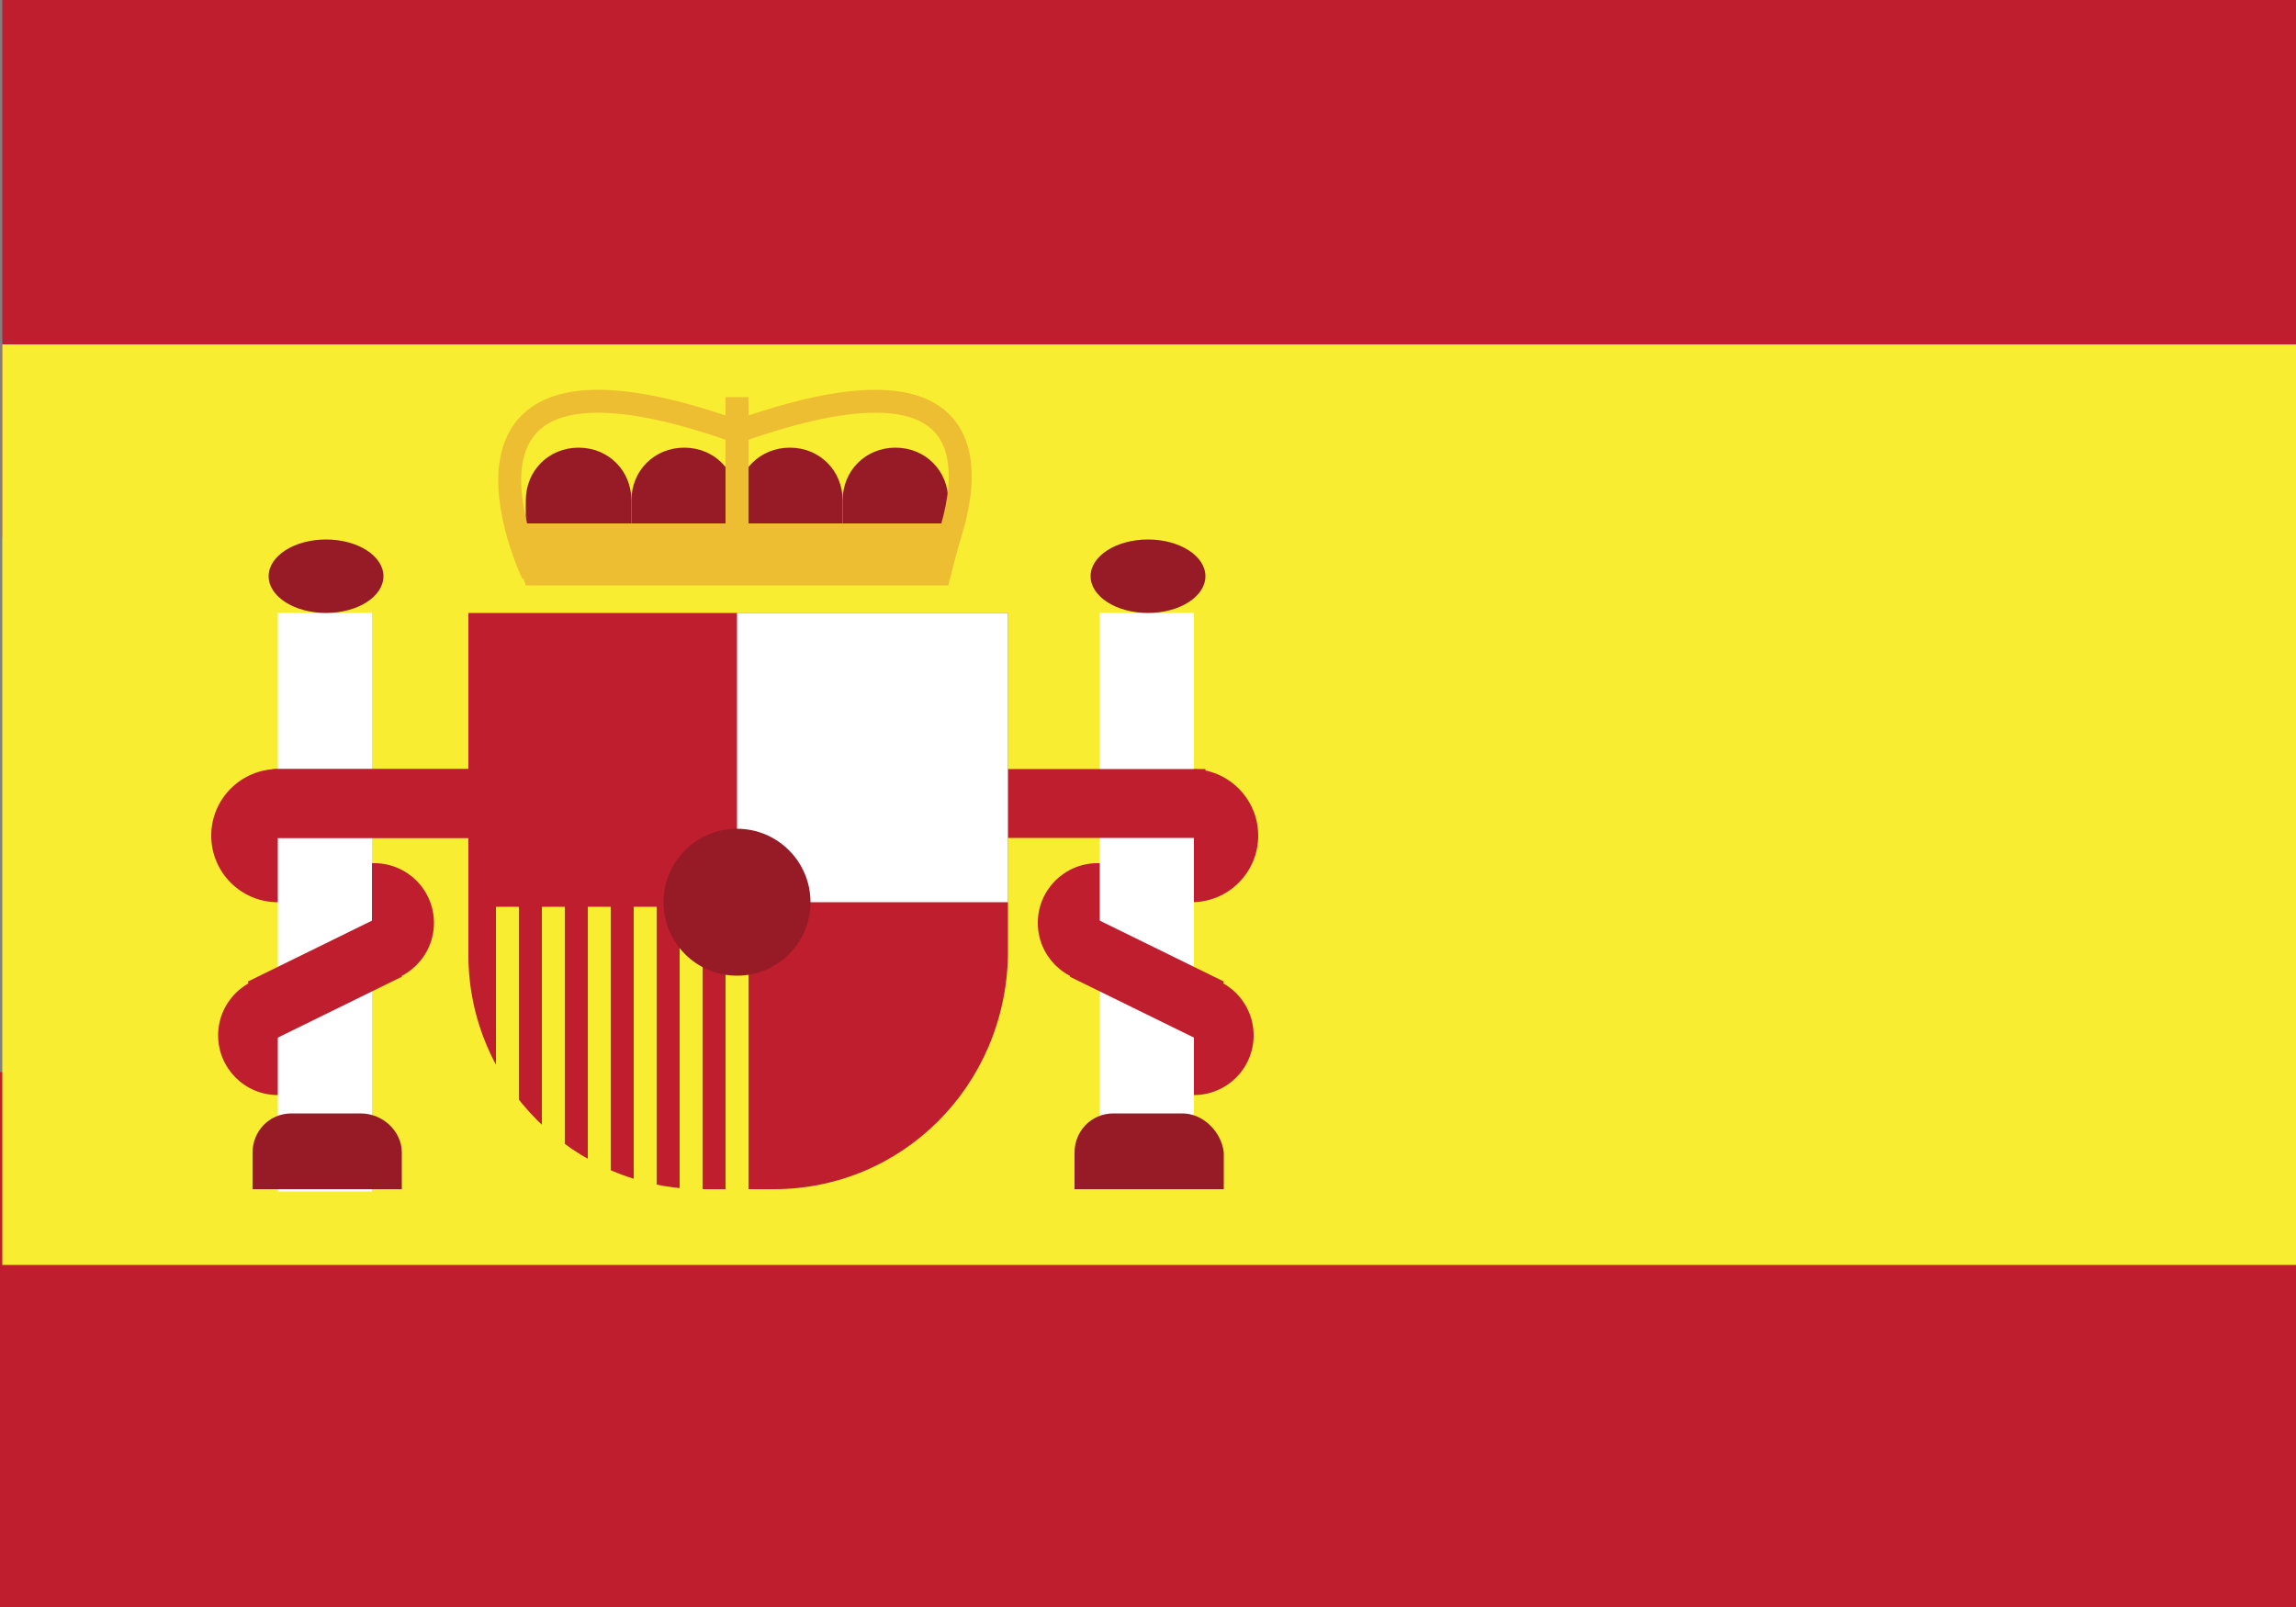 <?xml version="1.0" encoding="utf-8"?>
<!-- Generator: Adobe Illustrator 18.0.0, SVG Export Plug-In . SVG Version: 6.00 Build 0)  -->
<!DOCTYPE svg PUBLIC "-//W3C//DTD SVG 1.1//EN" "http://www.w3.org/Graphics/SVG/1.1/DTD/svg11.dtd">
<svg version="1.1" id="Layer_1" xmlns="http://www.w3.org/2000/svg" xmlns:xlink="http://www.w3.org/1999/xlink" x="0px" y="0px"
	 viewBox="0 0 100 70" enable-background="new 0 0 100 70" xml:space="preserve">
<rect x="0" y="0" width="100" height="70" fill="#808080" stroke="none"/>
<g>
	<defs>
		<rect id="SVGID_1_" y="-75" width="100" height="70"/>
	</defs>
	<clipPath id="SVGID_2_">
		<use xlink:href="#SVGID_1_"  overflow="visible"/>
	</clipPath>
	<g clip-path="url(#SVGID_2_)">
		<g>
			<line fill="none" stroke="#FFFFFF" stroke-width="15" stroke-miterlimit="10" x1="45.9" y1="-34.9" x2="0" y2="-4.4"/>
		</g>
	</g>
</g>
<g>
	<rect x="0.1" y="0" fill="#BE1E2D" width="99.9" height="23.4"/>
	<rect x="-0.1" y="46.7" fill="#BE1E2D" width="100.2" height="23.4"/>
	<rect x="0.1" y="15" fill="#F9ED32" width="99.9" height="40.1"/>
	<circle fill="#BE1E2D" cx="12.1" cy="36.4" r="2.9"/>
	<path fill="#BE1E2D" d="M33.7,51.8h-3.1c-5.6,0-10.2-4.6-10.2-10.2V26.7h23.5v14.9C43.8,47.3,39.3,51.8,33.7,51.8z"/>
	<circle fill="#BE1E2D" cx="16.3" cy="40.2" r="2.6"/>
	<circle fill="#BE1E2D" cx="12.1" cy="45.1" r="2.6"/>
	<circle fill="#BE1E2D" cx="51.9" cy="36.4" r="2.9"/>
	<circle fill="#BE1E2D" cx="47.8" cy="40.2" r="2.6"/>
	<circle fill="#BE1E2D" cx="52" cy="45.1" r="2.6"/>
	<rect x="12.1" y="26.7" fill="#FFFFFF" width="4.1" height="25.2"/>
	<rect x="47.9" y="26.7" fill="#FFFFFF" width="4.1" height="25"/>
	
		<line fill="none" stroke="#BE1E2D" stroke-width="3.017" stroke-linecap="round" stroke-miterlimit="10" x1="21.2" y1="35" x2="12.1" y2="35"/>
	<line fill="none" stroke="#BE1E2D" stroke-width="3" stroke-miterlimit="10" x1="52.5" y1="35" x2="43.4" y2="35"/>
	<rect x="32.1" y="26.7" fill="#FFFFFF" width="11.8" height="12.6"/>
	<line fill="none" stroke="#F9ED32" stroke-miterlimit="10" x1="32.1" y1="39.3" x2="32.1" y2="51.8"/>
	<line fill="none" stroke="#F9ED32" stroke-miterlimit="10" x1="30.1" y1="39.5" x2="30.1" y2="52"/>
	<line fill="none" stroke="#F9ED32" stroke-miterlimit="10" x1="28.1" y1="39.5" x2="28.1" y2="52"/>
	<line fill="none" stroke="#F9ED32" stroke-miterlimit="10" x1="26.1" y1="39.5" x2="26.1" y2="52"/>
	<line fill="none" stroke="#F9ED32" stroke-miterlimit="10" x1="24.1" y1="39.5" x2="24.1" y2="52"/>
	<line fill="none" stroke="#F9ED32" stroke-miterlimit="10" x1="22.1" y1="39.5" x2="22.1" y2="52"/>
	<circle fill="#961B26" cx="32.1" cy="39.3" r="3.2"/>
	<ellipse fill="#961B26" cx="14.2" cy="25.1" rx="2.5" ry="1.6"/>
	<ellipse fill="#961B26" cx="50" cy="25.1" rx="2.5" ry="1.6"/>
	<path fill="#961B26" d="M27.5,24.1h-4.6v-2.3c0-1.3,1-2.3,2.3-2.3h0c1.3,0,2.3,1,2.3,2.3V24.1z"/>
	<path fill="#961B26" d="M32.1,24.1h-4.6v-2.3c0-1.3,1-2.3,2.3-2.3h0c1.3,0,2.3,1,2.3,2.3V24.1z"/>
	<path fill="#961B26" d="M36.7,24.1h-4.6v-2.3c0-1.3,1-2.3,2.3-2.3h0c1.3,0,2.3,1,2.3,2.3V24.1z"/>
	<path fill="#961B26" d="M41.3,24.1h-4.6v-2.3c0-1.3,1-2.3,2.3-2.3h0c1.3,0,2.3,1,2.3,2.3V24.1z"/>
	<path fill="#961B26" d="M15.7,48.5h-3c-1,0-1.7,0.8-1.7,1.7v1.6h6.5v-1.6C17.5,49.3,16.7,48.5,15.7,48.5z"/>
	<path fill="#961B26" d="M51.5,48.5h-3c-1,0-1.7,0.8-1.7,1.7v1.6h6.5v-1.6C53.2,49.3,52.4,48.5,51.5,48.5z"/>
	<polygon fill="#EEBE32" points="41.3,25.5 22.9,25.5 22,22.8 42,22.8 	"/>
	<line fill="none" stroke="#EEBE32" stroke-miterlimit="10" x1="32.1" y1="17.3" x2="32.1" y2="22.8"/>
	<path fill="none" stroke="#EEBE32" stroke-miterlimit="10" d="M23.2,25c0,0-5.4-11.3,8.9-6.2"/>
	<path fill="none" stroke="#EEBE32" stroke-miterlimit="10" d="M40.7,25c0,0,5.7-11.3-8.6-6.2"/>
	<line fill="none" stroke="#BE1E2D" stroke-width="2.767" stroke-miterlimit="10" x1="11.4" y1="44" x2="16.9" y2="41.3"/>
	<line fill="none" stroke="#BE1E2D" stroke-width="2.767" stroke-miterlimit="10" x1="52.7" y1="44" x2="47.2" y2="41.3"/>
</g>
</svg>
